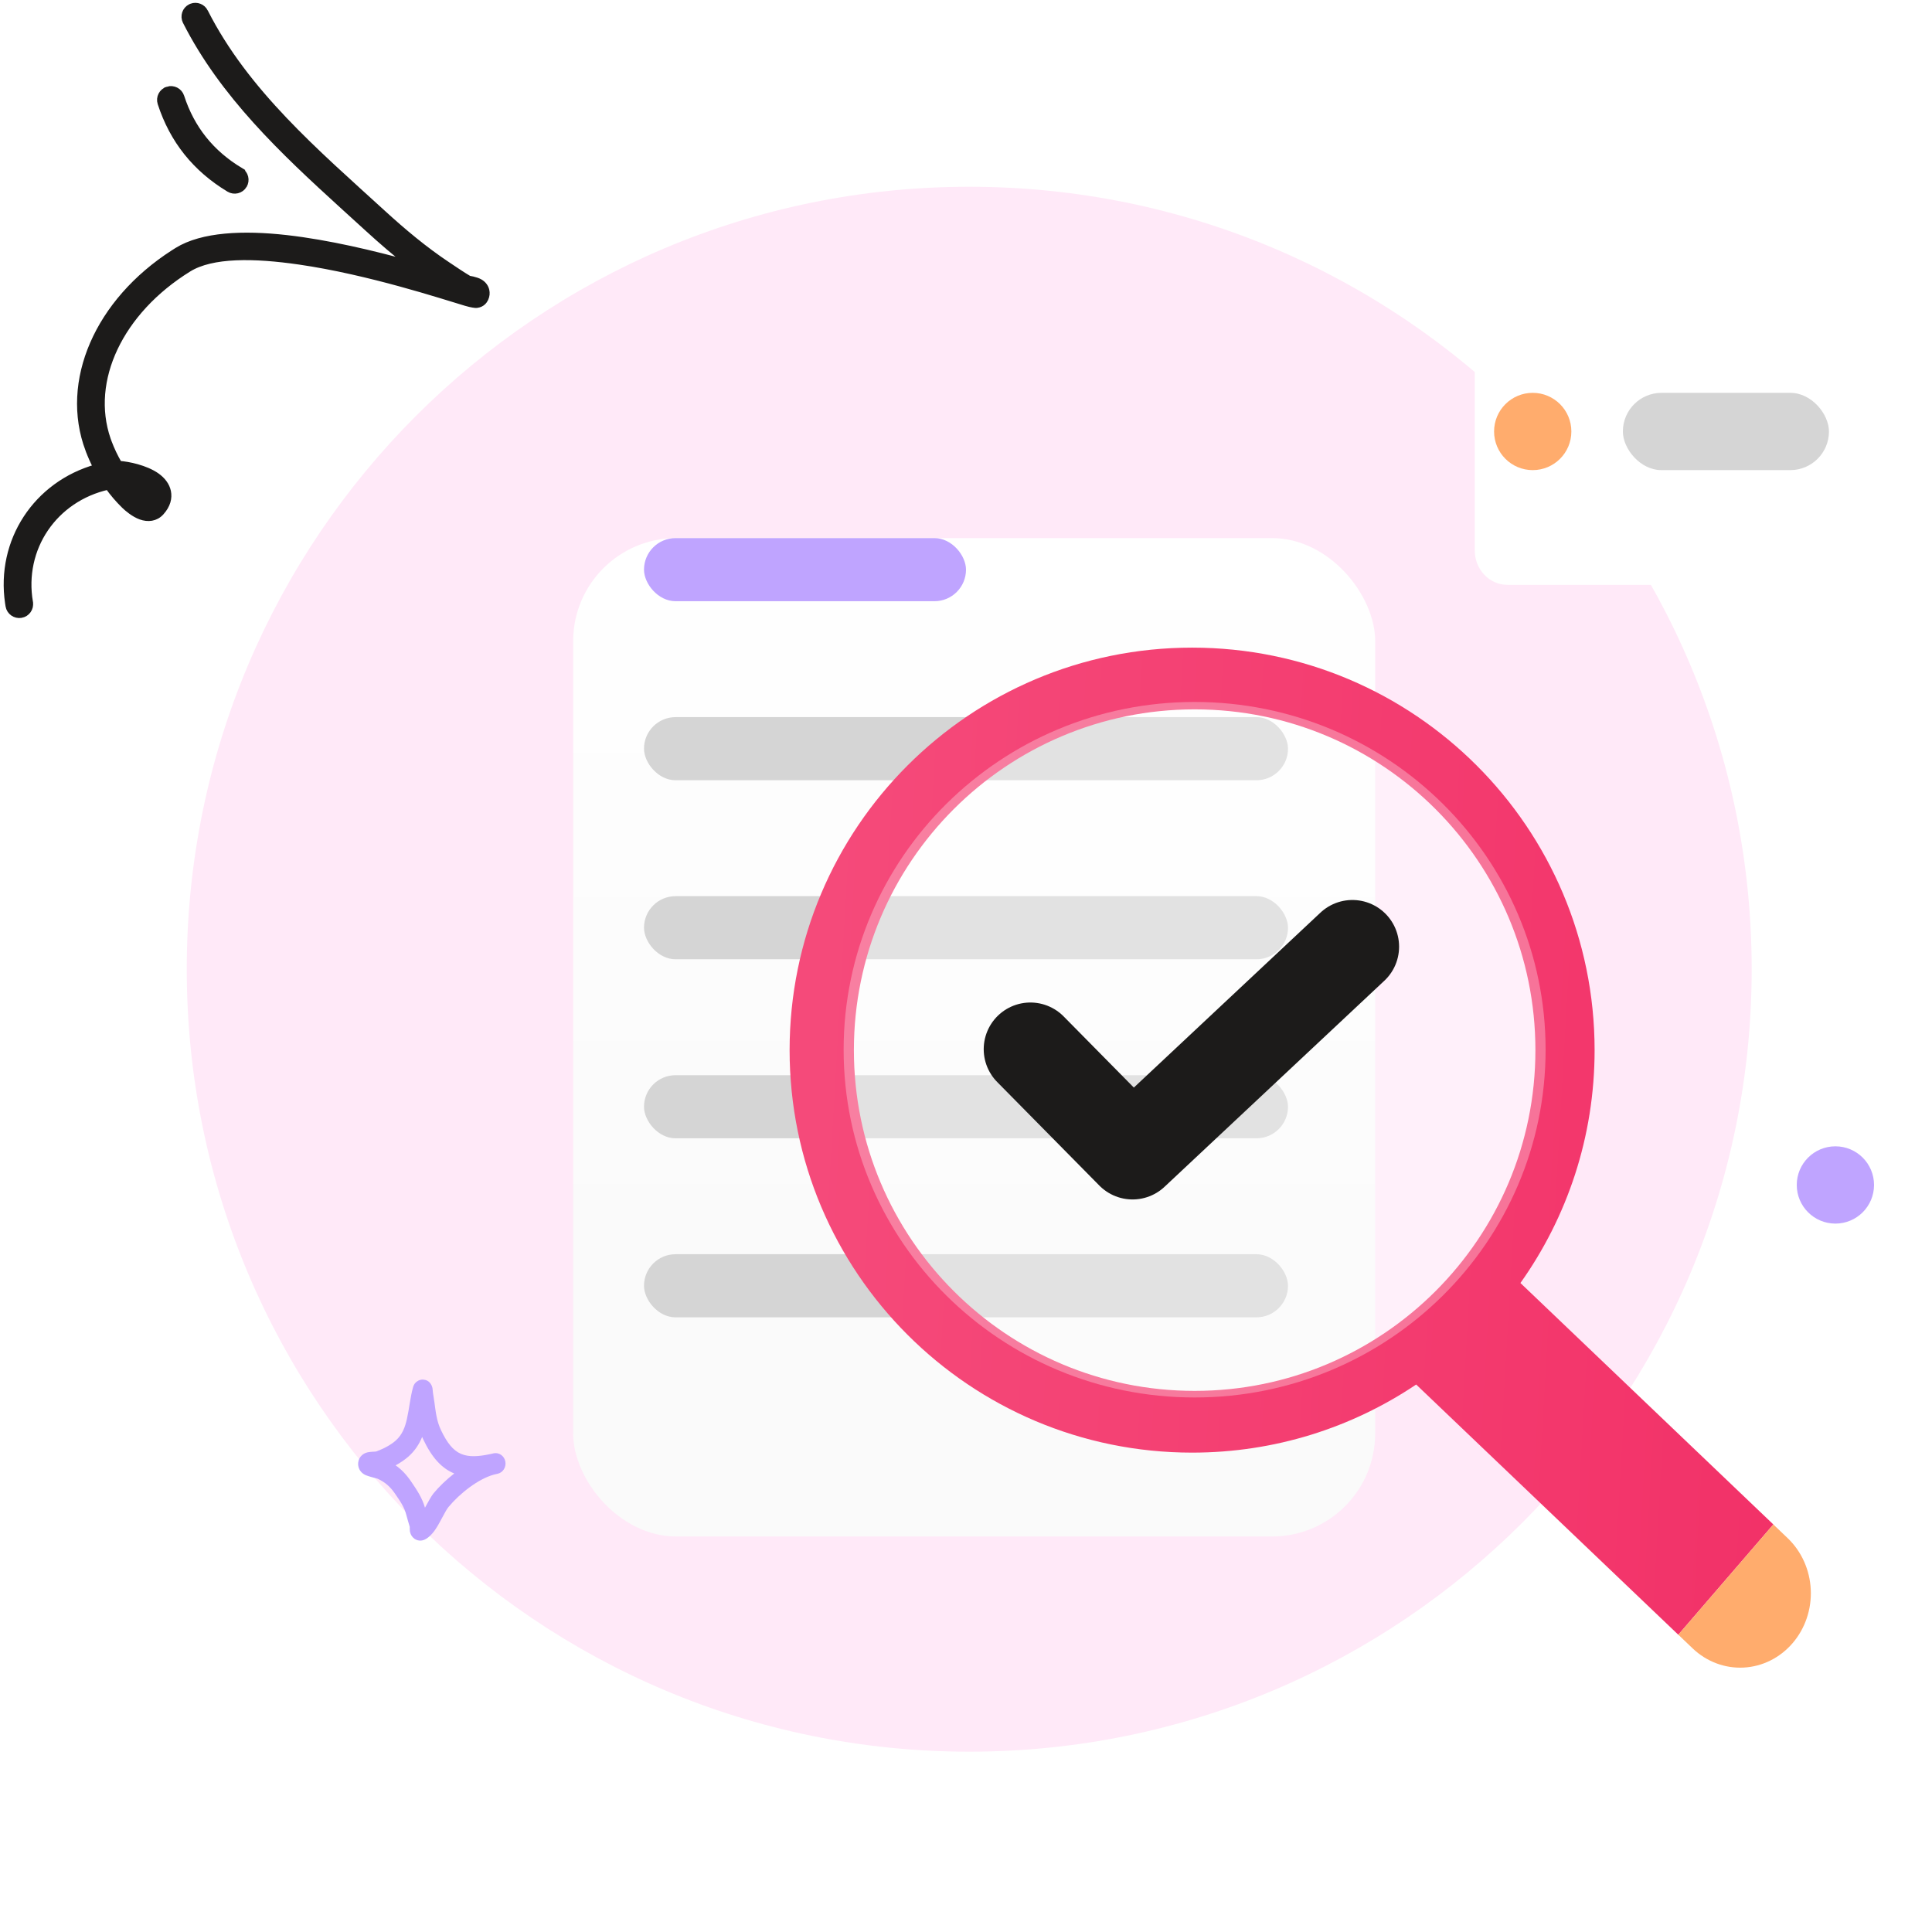 <?xml version="1.0" encoding="UTF-8"?> <svg xmlns="http://www.w3.org/2000/svg" width="300" height="300" viewBox="0 0 300 300" fill="none"><g clip-path="url(#clip0_349_8653)"><path d="M150.5 272C217.603 272 272 217.603 272 150.5C272 83.397 217.603 29 150.5 29C83.397 29 29 83.397 29 150.5C29 217.603 83.397 272 150.5 272Z" fill="#FFE9F8"></path><g filter="url(#filter0_d_349_8653)"><rect x="89" y="63.556" width="124.537" height="155.029" rx="16" fill="url(#paint0_linear_349_8653)"></rect></g><rect x="100" y="83.556" width="50" height="9.8" rx="4.9" fill="#BFA4FF"></rect><rect x="100" y="111.356" width="100" height="9.8" rx="4.9" fill="#D5D5D5"></rect><rect x="100" y="139.156" width="100" height="9.8" rx="4.9" fill="#D5D5D5"></rect><rect x="100" y="166.956" width="100" height="9.8" rx="4.9" fill="#D5D5D5"></rect><rect x="100" y="194.756" width="100" height="9.8" rx="4.9" fill="#D5D5D5"></rect><g filter="url(#filter1_d_349_8653)"><path d="M288.15 46.424H228.069C225.27 46.424 223 48.812 223 51.759V81.478C223 84.424 225.27 86.813 228.069 86.813H288.15C290.949 86.813 293.219 84.424 293.219 81.478V51.759C293.219 48.812 290.949 46.424 288.15 46.424Z" fill="white"></path></g><path d="M238 73C241.314 73 244 70.314 244 67C244 63.686 241.314 61 238 61C234.686 61 232 63.686 232 67C232 70.314 234.686 73 238 73Z" fill="#FFAC6D"></path><rect x="252" y="61" width="32" height="12" rx="6" fill="#D5D5D5"></rect><path d="M185.109 100.563C219.627 100.563 247.609 128.546 247.609 163.063C247.609 176.539 243.344 189.017 236.091 199.224L275.364 236.716L260.604 253.841L219.903 214.988C209.958 221.666 197.989 225.563 185.109 225.563C150.592 225.563 122.609 197.581 122.609 163.063C122.609 128.546 150.592 100.563 185.109 100.563ZM185.505 110.15C156.282 110.15 132.592 133.84 132.592 163.063C132.592 192.286 156.282 215.976 185.505 215.976C214.728 215.976 238.418 192.287 238.418 163.063C238.418 133.84 214.728 110.15 185.505 110.15Z" fill="url(#paint1_linear_349_8653)"></path><path data-figma-bg-blur-radius="8" d="M185.5 217C215.6 217 240 192.823 240 163C240 133.177 215.6 109 185.5 109C155.4 109 131 133.177 131 163C131 192.823 155.4 217 185.5 217Z" fill="white" fill-opacity="0.3"></path><path d="M260.601 253.843L275.362 236.717L277.585 238.84C279.742 240.899 281.033 243.775 281.175 246.837C281.317 249.898 280.297 252.893 278.341 255.163V255.163C276.384 257.433 273.651 258.792 270.742 258.941C267.833 259.09 264.987 258.017 262.83 255.958L260.607 253.836L260.601 253.843Z" fill="#FFAC6D"></path><circle cx="285" cy="184" r="6" fill="#BFA4FF"></circle><path fill-rule="evenodd" clip-rule="evenodd" d="M58.384 225.394C59.455 224.993 60.582 224.459 61.451 223.686C62.483 222.769 62.902 221.587 63.184 220.343C63.546 218.744 63.691 217.042 64.129 215.441C64.292 214.846 64.605 214.621 64.739 214.522C65.078 214.27 65.421 214.202 65.743 214.228C66.125 214.257 66.65 214.409 66.995 215.083C67.045 215.18 67.109 215.327 67.152 215.528C67.183 215.676 67.203 216.137 67.237 216.328C67.32 216.797 67.389 217.266 67.454 217.737C67.672 219.306 67.797 220.639 68.483 222.081C69.414 224.038 70.347 225.235 71.612 225.766C72.835 226.279 74.298 226.182 76.167 225.78C76.345 225.735 76.521 225.696 76.695 225.664C77.519 225.513 78.307 226.082 78.469 226.946C78.63 227.809 78.107 228.65 77.29 228.84C77.12 228.88 76.952 228.917 76.785 228.952C74.26 229.61 71.336 231.958 69.637 234.014C69.114 234.648 68.347 236.421 67.565 237.551C66.987 238.386 66.339 238.935 65.794 239.13C65.429 239.261 65.121 239.24 64.867 239.174C64.498 239.079 64.192 238.868 63.957 238.533C63.829 238.35 63.71 238.104 63.653 237.791C63.626 237.64 63.623 237.257 63.624 237.083C63.464 236.506 63.269 235.943 63.127 235.36C62.788 233.971 62.123 233.092 61.333 231.93C60.593 230.843 59.8 230.159 58.636 229.614C58.485 229.575 57.263 229.26 56.832 229.08C56.202 228.815 55.901 228.371 55.792 228.132C55.607 227.727 55.588 227.373 55.625 227.077C55.68 226.641 55.865 226.268 56.195 225.967C56.4 225.78 56.705 225.598 57.114 225.509C57.429 225.44 58.267 225.4 58.384 225.394ZM65.55 223.13C65.607 223.263 65.667 223.396 65.731 223.531C67.095 226.397 68.62 227.998 70.474 228.774L70.536 228.799C69.296 229.768 68.173 230.851 67.315 231.889C66.962 232.317 66.494 233.205 65.989 234.115C65.53 232.545 64.779 231.435 63.835 230.045C63.114 228.985 62.358 228.187 61.43 227.537C62.15 227.148 62.838 226.692 63.437 226.16C64.433 225.273 65.093 224.246 65.55 223.13Z" fill="#BFA4FF"></path><path d="M160 162.919L175.865 179L210 147" stroke="#1C1B1A" stroke-width="14.5" stroke-linecap="round" stroke-linejoin="round"></path><path d="M24.968 16.019C24.687 15.152 25.165 14.223 26.033 13.948L26.033 13.947C26.902 13.668 27.834 14.147 28.114 15.012C29.731 20.009 32.795 23.799 37.296 26.511L37.295 26.512C38.078 26.98 38.33 27.995 37.857 28.776L37.857 28.777C37.386 29.552 36.367 29.804 35.586 29.331C30.392 26.199 26.839 21.796 24.968 16.019Z" fill="#1C1B1A" stroke="#1C1B1A"></path><path d="M1.286 93.626C-0.139 83.991 5.669 75.211 14.986 72.59C14.521 71.694 14.111 70.77 13.757 69.828L13.756 69.828C9.78 59.243 15.205 46.836 26.963 39.282L27.528 38.926C29.485 37.716 32.051 37.05 34.943 36.777C37.84 36.503 41.1 36.619 44.475 37.001C50.999 37.739 58.012 39.428 63.598 40.973C61.376 39.25 59.256 37.415 57.165 35.507L53.214 31.911C43.955 23.483 34.604 14.671 28.861 3.329L28.861 3.327C28.452 2.513 28.777 1.522 29.594 1.115L29.749 1.046C30.532 0.748 31.43 1.089 31.814 1.848L31.814 1.849C38.15 14.359 49.083 23.66 59.397 33.078C62.625 36.026 65.899 38.77 69.522 41.181L69.523 41.181C70.614 41.911 71.674 42.634 72.781 43.295L72.782 43.294C72.782 43.294 72.795 43.302 72.829 43.312C72.864 43.323 72.908 43.333 72.966 43.345C73.025 43.357 73.085 43.368 73.159 43.381L73.386 43.426L73.392 43.428C73.785 43.523 74.194 43.648 74.496 43.819L74.499 43.821C75.049 44.137 75.368 44.599 75.486 45.106L75.487 45.109C75.57 45.481 75.556 45.911 75.339 46.374L75.337 46.379C75.179 46.707 74.837 47.204 74.056 47.311L74.055 47.311C73.965 47.324 73.863 47.319 73.785 47.312C73.689 47.304 73.571 47.288 73.434 47.265C73.161 47.219 72.797 47.138 72.357 47.009L72.356 47.008C68.902 45.984 57.331 42.152 46.479 40.583C42.994 40.079 39.605 39.793 36.619 39.924C33.625 40.056 31.09 40.605 29.276 41.727C18.601 48.332 13.541 59.086 16.697 68.244L16.854 68.679C17.294 69.852 17.833 70.985 18.467 72.063C19.274 72.119 20.27 72.287 21.256 72.564C22.353 72.872 23.478 73.324 24.328 73.928C25.218 74.562 25.849 75.382 26.044 76.324C26.248 77.313 26.003 78.419 25.004 79.53L25.003 79.531C24.149 80.48 22.972 80.589 21.85 80.182C20.82 79.812 19.79 78.943 19.333 78.498C18.396 77.585 17.549 76.59 16.791 75.536C8.423 77.419 3.173 85.119 4.622 93.543L4.621 93.544C4.775 94.446 4.167 95.293 3.27 95.447L3.267 95.447C2.372 95.595 1.515 94.996 1.361 94.095L1.286 93.626ZM21.706 76.204C21.956 76.439 22.365 76.788 22.781 77.001C22.783 77.002 22.785 77.003 22.787 77.004C22.788 77.001 22.789 76.999 22.79 76.997C22.796 76.987 22.797 76.978 22.799 76.972C22.792 76.954 22.776 76.918 22.723 76.862C22.652 76.789 22.551 76.711 22.408 76.609L22.151 76.44C22.013 76.356 21.863 76.279 21.706 76.204Z" fill="#1C1B1A" stroke="#1C1B1A"></path></g><defs><filter id="filter0_d_349_8653" x="59" y="53.556" width="184.537" height="215.029" filterUnits="userSpaceOnUse" color-interpolation-filters="sRGB"><feFlood flood-opacity="0" result="BackgroundImageFix"></feFlood><feColorMatrix in="SourceAlpha" type="matrix" values="0 0 0 0 0 0 0 0 0 0 0 0 0 0 0 0 0 0 127 0" result="hardAlpha"></feColorMatrix><feOffset dy="20"></feOffset><feGaussianBlur stdDeviation="15"></feGaussianBlur><feComposite in2="hardAlpha" operator="out"></feComposite><feColorMatrix type="matrix" values="0 0 0 0 0.571 0 0 0 0 0.571 0 0 0 0 0.571 0 0 0 0.19 0"></feColorMatrix><feBlend mode="normal" in2="BackgroundImageFix" result="effect1_dropShadow_349_8653"></feBlend><feBlend mode="normal" in="SourceGraphic" in2="effect1_dropShadow_349_8653" result="shape"></feBlend></filter><filter id="filter1_d_349_8653" x="216" y="37.424" width="96.219" height="66.389" filterUnits="userSpaceOnUse" color-interpolation-filters="sRGB"><feFlood flood-opacity="0" result="BackgroundImageFix"></feFlood><feColorMatrix in="SourceAlpha" type="matrix" values="0 0 0 0 0 0 0 0 0 0 0 0 0 0 0 0 0 0 127 0" result="hardAlpha"></feColorMatrix><feOffset dx="6" dy="4"></feOffset><feGaussianBlur stdDeviation="6.5"></feGaussianBlur><feComposite in2="hardAlpha" operator="out"></feComposite><feColorMatrix type="matrix" values="0 0 0 0 0.105 0 0 0 0 0.466 0 0 0 0 0.546 0 0 0 0.09 0"></feColorMatrix><feBlend mode="normal" in2="BackgroundImageFix" result="effect1_dropShadow_349_8653"></feBlend><feBlend mode="normal" in="SourceGraphic" in2="effect1_dropShadow_349_8653" result="shape"></feBlend></filter><clipPath id="bgblur_1_349_8653_clip_path" transform="translate(-123 -101)"><path d="M185.5 217C215.6 217 240 192.823 240 163C240 133.177 215.6 109 185.5 109C155.4 109 131 133.177 131 163C131 192.823 155.4 217 185.5 217Z"></path></clipPath><linearGradient id="paint0_linear_349_8653" x1="151.269" y1="63.556" x2="151.269" y2="218.585" gradientUnits="userSpaceOnUse"><stop stop-color="white"></stop><stop offset="0.719" stop-color="#FAFAFA"></stop></linearGradient><linearGradient id="paint1_linear_349_8653" x1="122.609" y1="236.597" x2="335.133" y2="248.855" gradientUnits="userSpaceOnUse"><stop stop-color="#F54A7A"></stop><stop offset="1" stop-color="#F12861"></stop></linearGradient><clipPath id="clip0_349_8653"><rect width="300" height="300" fill="white"></rect></clipPath></defs></svg> 
